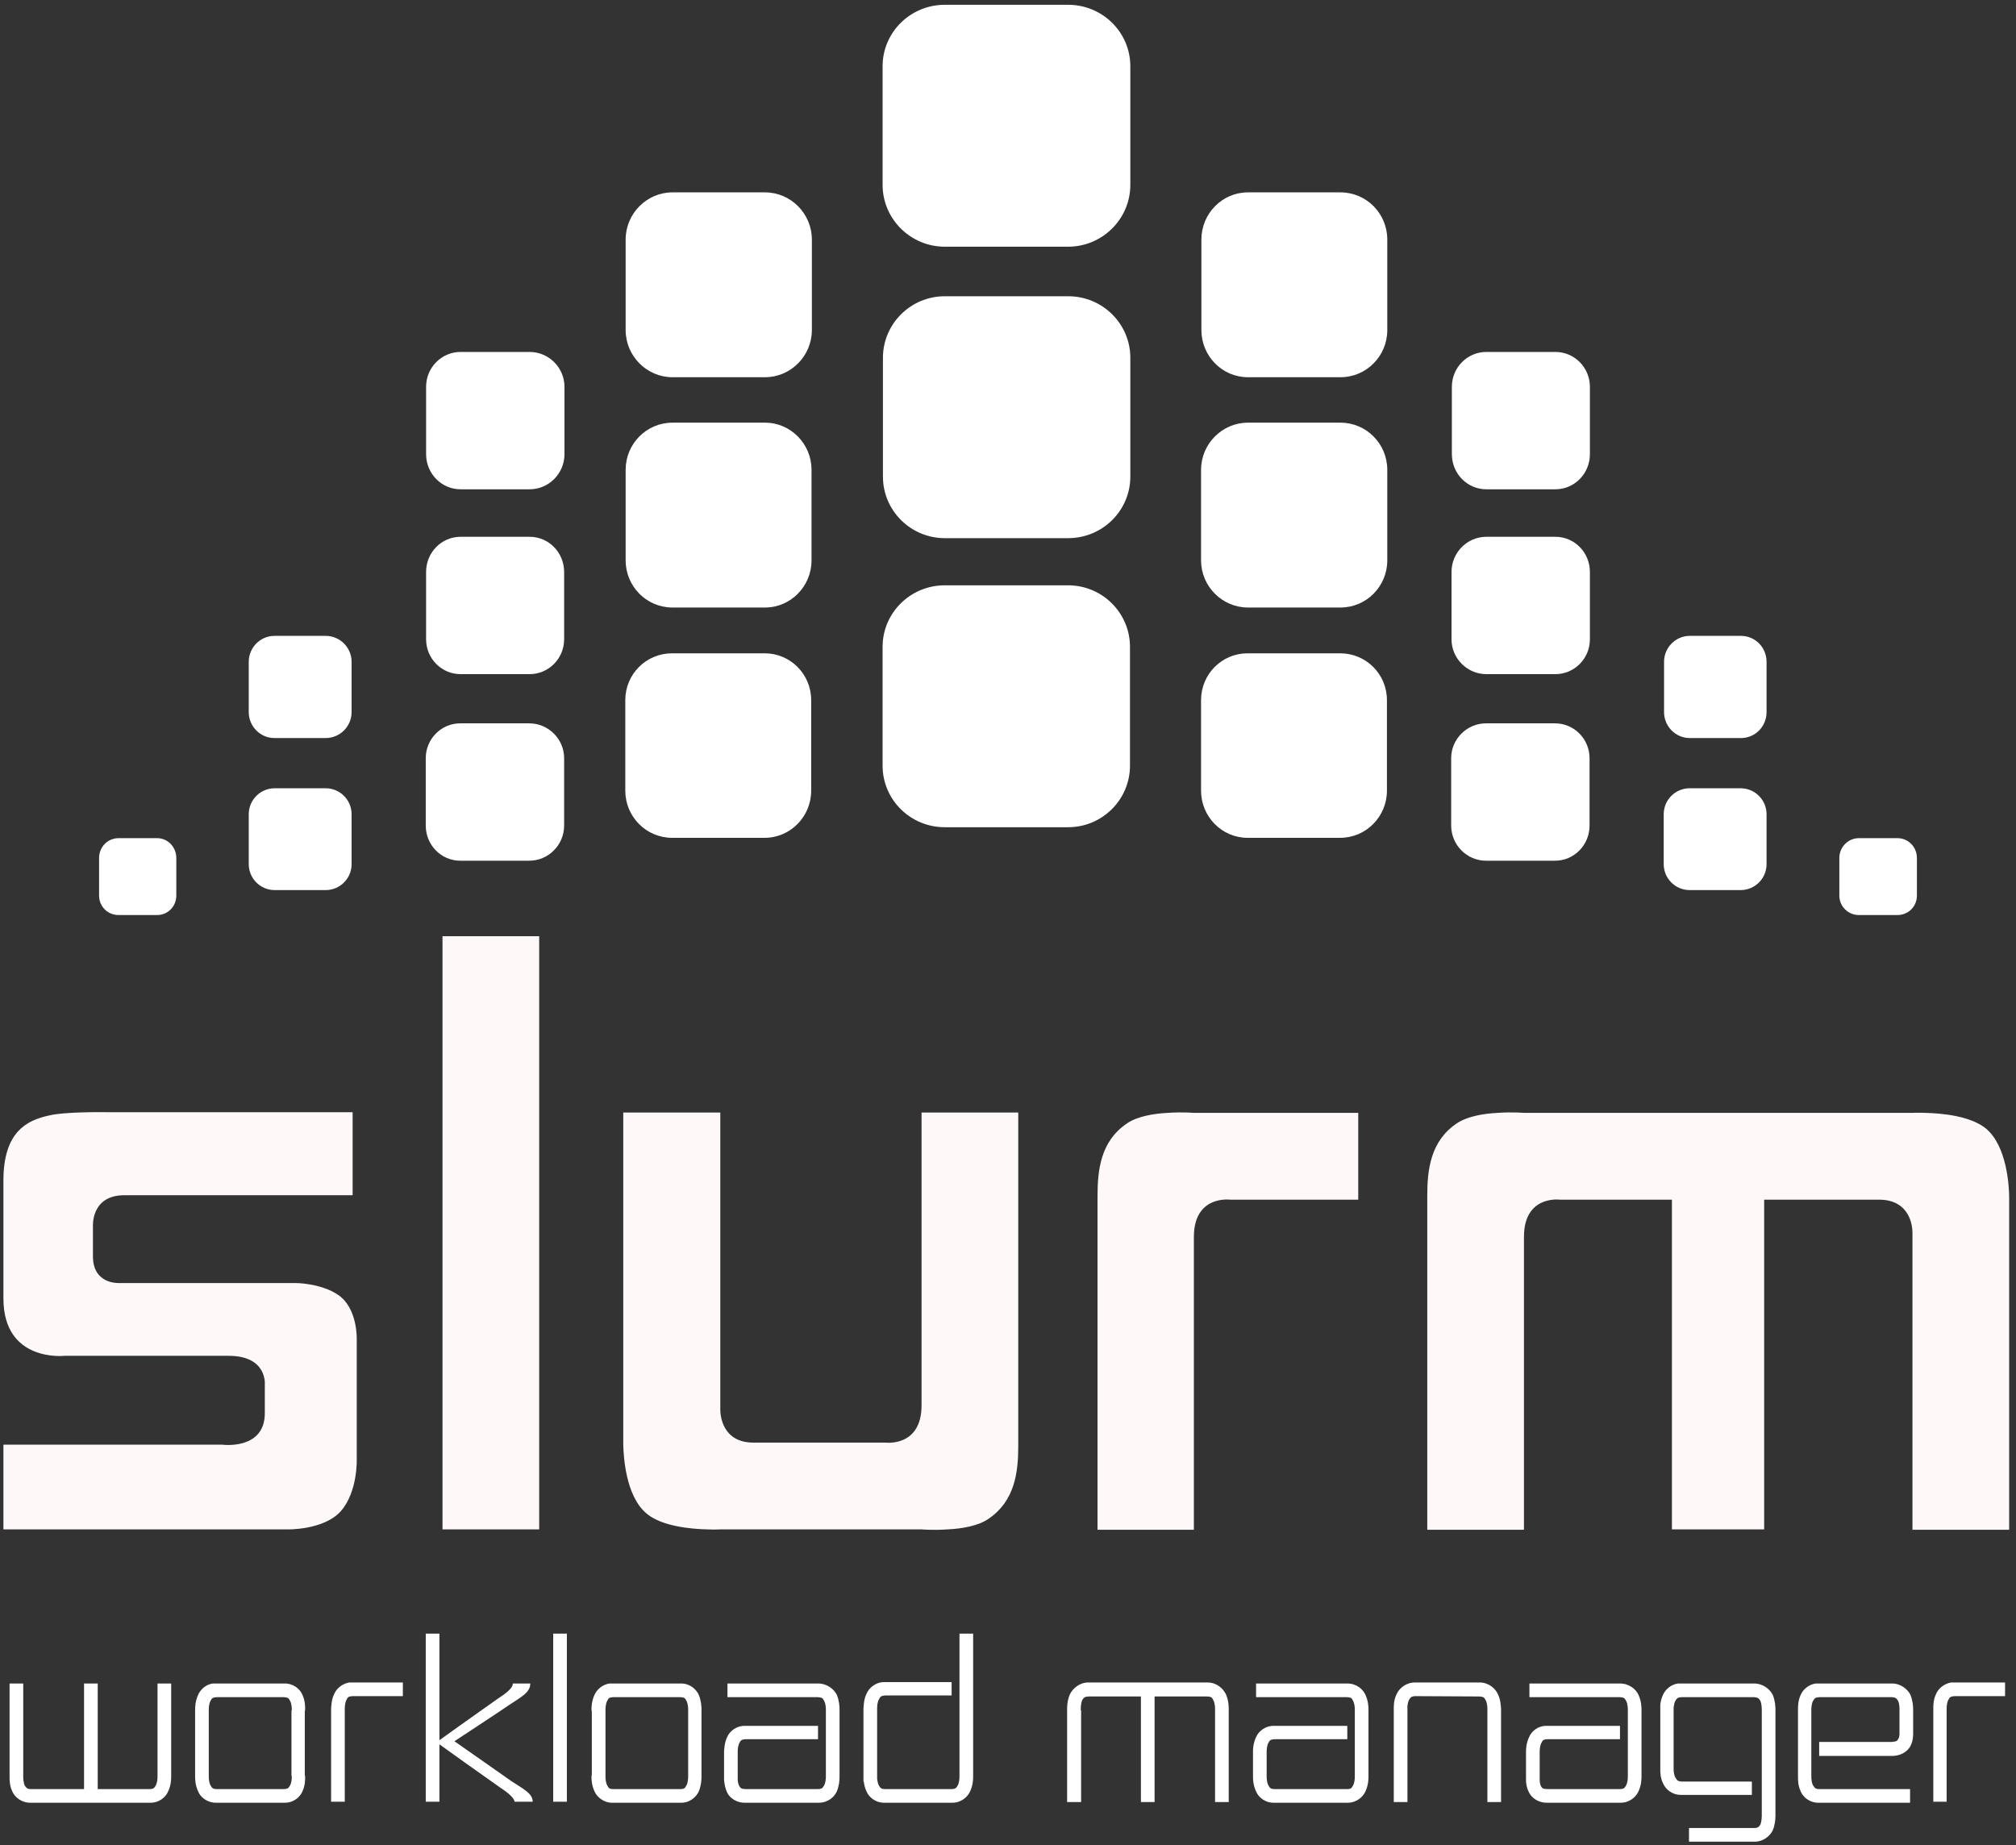 <svg version="1.2" xmlns="http://www.w3.org/2000/svg" viewBox="0 0 590 540" width="590" height="540">
	<rect x="0" y="0" width="590" height="540" fill="#333333" stroke="none"/>
	<title>Slurm_logo</title>
	<style>
		.s0 { fill: #ffffff } 
		.s1 { fill: #fff8f8 } 
	</style>
	<path class="s0" d="m276.5 1.4c-10 0-18.2 8-18.2 18v34.7c0 10 8.2 18.1 18.2 18.1h36.1c10 0 18.2-8.1 18.2-18.1v-34.7c0-10-8.2-18-18.2-18zm88.7 54.9c-7.5 0-13.6 6.2-13.6 13.8v26.5c0 7.6 6.1 13.8 13.6 13.8h27.1c7.6 0 13.7-6.2 13.7-13.8v-26.5c0-7.6-6.1-13.8-13.7-13.8zm-168.4 0c-7.5 0-13.7 6.2-13.7 13.8v26.5c0 7.6 6.2 13.8 13.7 13.8h27.1c7.5 0 13.7-6.2 13.7-13.8v-26.5c0-7.6-6.2-13.8-13.7-13.8zm79.7 30.4c-10 0-18.1 8.1-18.1 18v34.8c0 9.9 8.1 18 18.1 18h36.1c10.1 0 18.2-8.1 18.2-18v-34.8c0-9.9-8.1-18-18.2-18zm158.5 16.3c-5.6 0-10.1 4.6-10.1 10.2v19.7c0 5.7 4.5 10.3 10.1 10.3h20.2c5.6 0 10.1-4.6 10.1-10.3v-19.7c0-5.6-4.5-10.2-10.1-10.2zm-300.2 0c-5.6 0-10.1 4.6-10.1 10.2v19.7c0 5.7 4.5 10.3 10.1 10.3h20.2c5.6 0 10.2-4.6 10.2-10.3v-19.7c0-5.6-4.6-10.2-10.2-10.2zm230.4 20.7c-7.5 0-13.7 6.2-13.7 13.8v26.5c0 7.6 6.2 13.8 13.7 13.8h27.1c7.6 0 13.7-6.2 13.7-13.8v-26.5c0-7.6-6.1-13.8-13.7-13.8zm-168.4 0c-7.6 0-13.7 6.2-13.7 13.8v26.5c0 7.6 6.1 13.8 13.7 13.8h27.1c7.5 0 13.6-6.2 13.6-13.8v-26.5c0-7.6-6.1-13.8-13.6-13.8zm238.2 33.4c-5.6 0-10.2 4.6-10.2 10.3v19.7c0 5.6 4.6 10.2 10.2 10.2h20.2c5.6 0 10.1-4.6 10.1-10.2v-19.7c0-5.7-4.5-10.3-10.1-10.3zm-300.2 0c-5.6 0-10.1 4.6-10.1 10.3v19.7c0 5.6 4.5 10.2 10.1 10.2h20.2c5.6 0 10.1-4.6 10.1-10.2v-19.7c0-5.7-4.5-10.3-10.1-10.3zm141.7 14.2c-10.1 0-18.2 8.1-18.2 18v34.8c0 9.9 8.1 18 18.2 18h36.1c10 0 18.1-8.1 18.1-18v-34.8c0-9.9-8.1-18-18.1-18zm218 14.8c-4.1 0-7.5 3.4-7.5 7.6v14.7c0 4.2 3.4 7.6 7.5 7.6h15c4.2 0 7.5-3.4 7.5-7.6v-14.7c0-4.2-3.3-7.6-7.5-7.6zm-414.2 0c-4.1 0-7.5 3.4-7.5 7.6v14.7c0 4.2 3.4 7.6 7.5 7.6h15c4.2 0 7.6-3.4 7.6-7.6v-14.7c0-4.2-3.4-7.6-7.6-7.6zm284.8 5.1c-7.5 0-13.6 6.1-13.6 13.7v26.5c0 7.6 6.1 13.8 13.6 13.8h27.1c7.6 0 13.7-6.2 13.7-13.8v-26.5c0-7.6-6.1-13.7-13.7-13.7zm-168.4 0c-7.6 0-13.7 6.1-13.7 13.7v26.5c0 7.6 6.1 13.8 13.7 13.8h27.1c7.5 0 13.6-6.2 13.6-13.8v-26.5c0-7.6-6.1-13.7-13.6-13.7zm238.2 20.5c-5.6 0-10.2 4.6-10.2 10.2v19.7c0 5.7 4.6 10.3 10.2 10.3h20.2c5.6 0 10.1-4.6 10.1-10.3v-19.7c0-5.6-4.5-10.2-10.1-10.2zm-300.2 0c-5.6 0-10.1 4.6-10.1 10.2v19.7c0 5.7 4.5 10.3 10.1 10.3h20.2c5.6 0 10.2-4.6 10.2-10.3v-19.7c0-5.6-4.6-10.2-10.2-10.2zm359.8 19c-4.2 0-7.6 3.4-7.6 7.6v14.6c0 4.2 3.4 7.6 7.6 7.6h14.9c4.2 0 7.6-3.4 7.6-7.6v-14.6c0-4.2-3.4-7.6-7.6-7.6zm-414.1 0c-4.2 0-7.6 3.4-7.6 7.6v14.6c0 4.2 3.4 7.6 7.6 7.6h14.9c4.2 0 7.6-3.4 7.6-7.6v-14.6c0-4.2-3.4-7.6-7.6-7.6zm463.6 14.6c-3.1 0-5.7 2.6-5.7 5.8v11c0 3.2 2.6 5.7 5.7 5.7h11.3c3.2 0 5.7-2.5 5.7-5.7v-11c0-3.2-2.5-5.8-5.7-5.8zm-509.3 0c-3.2 0-5.7 2.6-5.7 5.8v11c0 3.2 2.5 5.7 5.7 5.7h11.3c3.1 0 5.6-2.5 5.6-5.7v-11c0-3.2-2.5-5.8-5.6-5.8z"/>
	<path class="s0" d="m124.6 478.1v49.2h4v-16.8c2.3 1.7 11.9 8.5 17.7 12.6 4.3 2.8 4.2 3.9 4.3 4.2h5.3c0-2.5-2.9-3.8-6.2-6-2-1.4-16.7-11.7-16.7-11.7 0 0 14.3-9.4 16.3-10.8 3.3-2.2 5.9-3.5 5.9-6.1h-5.1c-0.1 0.4 0.2 1.5-4.2 4.3-5.4 3.8-14.4 10.2-17.3 12.3v-31.2zm37.3 0v49.2h4v-49.2zm118.9 0v41.4 0.1 0.4c0 0.6-0.1 1.8-0.5 2.5-0.4 0.7-0.6 1.1-1.8 1.1h-19.5c-1.2 0-1.4-0.4-1.8-1.1-0.3-0.5-0.4-1.3-0.5-1.9v-20.2-0.1-0.4c0-0.6 0.1-1.8 0.5-2.5 0.4-0.8 0.6-1.1 1.8-1.2h19.5v-3.9h-19.5c-2.7-0.1-4.7 1.7-5.4 3.4-0.8 1.6-0.8 3.3-0.9 4.2v0.7 18.7 0.7 0.7 0.7h0.1c0.1 0.8 0.3 1.9 0.8 2.9 0.7 1.7 2.7 3.4 5.4 3.3h19.5 0.2c2.6 0 4.5-1.7 5.2-3.3 0.8-1.7 0.9-3.3 0.9-4.3v-0.7-41.2c0 0-4 0-4 0zm-178.6 14.3c-2.2 0.4-3.8 1.9-4.4 3.4-0.8 1.6-0.8 3.3-0.9 4.2v0.8 26.5h4v-26.7-0.1-0.5c0-0.6 0.1-1.8 0.5-2.5 0.4-0.8 0.5-1 1.7-1.1h14.8v-4h-14.8c-0.3 0-0.6 0-0.9 0zm216.3 0c-2.6 0-4.6 1.8-5.4 3.5-0.7 1.6-0.8 3.3-0.8 4.2v0.7 26.6h4.1v-26.8l-0.1-0.1v-0.4c0-0.6 0.1-1.8 0.4-2.5 0.5-0.8 0.7-1 1.8-1.1h15.4v30.9h4v-30.9h15.5c1.2 0.1 1.3 0.3 1.7 1.1 0.4 0.7 0.5 1.9 0.5 2.5v0.4 0.1 26.8h4v-26.6-0.7c0-0.9-0.1-2.6-0.8-4.2-0.8-1.7-2.7-3.5-5.4-3.5 0 0-34.9 0-34.9 0zm95.6 0c-2.7 0-4.7 1.8-5.4 3.5-0.8 1.6-0.8 3.3-0.8 4.2v0.7 26.6h4v-26.8-0.1-0.4c-0.1-0.6 0.1-1.8 0.4-2.5 0.5-0.8 0.6-1.1 1.8-1.2l18.9 0.1c1.2 0.1 1.4 0.3 1.8 1.1 0.4 0.7 0.5 1.9 0.5 2.5v0.4 0.1 26.8h4v-26.6-0.7c-0.1-0.9-0.1-2.6-0.9-4.2-0.7-1.7-2.7-3.5-5.4-3.5 0 0-18.9 0-18.9 0zm156.9 0c-2.2 0.4-3.8 1.9-4.4 3.4-0.8 1.6-0.8 3.3-0.8 4.2v0.8 26.5h3.9v-26.7-0.1-0.5c0-0.6 0.1-1.8 0.5-2.5 0.4-0.8 0.6-1 1.8-1.1h14.8v-4h-14.8c-0.3 0-0.7 0-1 0zm-568.2 0.3v26.6c0 0.1 0 0.4 0 0.7 0 1 0 2.6 0.8 4.3 0.7 1.6 2.6 3.3 5.3 3.3h0.1 34.8c2.7 0.1 4.7-1.6 5.4-3.3 0.8-1.7 0.9-3.3 0.9-4.3v-0.7-26.6h-4v26.8 0.1 0.4c0 0.6-0.1 1.8-0.5 2.5-0.4 0.7-0.6 1.1-1.8 1.1h-15.2v-30.9h-4v30.9h-15.6c-1.1 0-1.3-0.4-1.8-1.1-0.3-0.7-0.4-1.9-0.4-2.5v-0.4-0.1-26.8zm59.5 0c-2.2 0.3-3.7 1.9-4.3 3.3-0.8 1.7-0.9 3.4-0.9 4.3v0.7 18.3 0.7c0 1 0.1 2.6 0.9 4.3 0.6 1.6 2.6 3.3 5.2 3.3h0.2 19.7c2.7 0.1 4.7-1.6 5.4-3.3 0.8-1.7 0.8-3.3 0.8-4.3l-0.1-0.6v-18.4l0.1-0.7c0-0.9 0-2.6-0.8-4.3-0.7-1.7-2.7-3.4-5.4-3.3h-19.7c-0.4 0-0.8 0-1.1 0zm116.1 0c-2.2 0.3-3.8 1.9-4.4 3.3-0.8 1.7-0.9 3.4-0.9 4.3l0.1 0.7v18.3l-0.1 0.7c0 1 0.1 2.6 0.9 4.3 0.7 1.6 2.6 3.3 5.2 3.3h0.1 19.8c2.7 0.1 4.6-1.6 5.4-3.3 0.7-1.7 0.8-3.3 0.8-4.3v-0.6-18.4-0.7c0-0.9-0.1-2.6-0.8-4.3-0.8-1.7-2.7-3.4-5.4-3.3h-19.8c-0.3 0-0.6 0-0.9 0zm34.5 0v4h26.5c1.2 0.1 1.4 0.3 1.8 1.1 0.4 0.7 0.5 1.9 0.5 2.5v0.5 0.1 18.6 0.1 0.4c0 0.6-0.1 1.8-0.5 2.5-0.4 0.7-0.6 1.1-1.8 1.1h-21.2c-1.3 0-1.4-0.3-1.8-0.8-0.3-0.5-0.5-1.4-0.5-1.9v-0.3-0.1-7.3-0.1-0.5c0-0.6 0.1-1.8 0.5-2.5 0.4-0.8 0.6-1 1.8-1.1h21.2v-3.9h-21.2c-2.7-0.1-4.7 1.6-5.4 3.3-0.8 1.7-0.8 3.3-0.9 4.2v0.8 6.9 0.6c0.1 0.8 0.2 2.3 1 3.9 0.8 1.5 2.8 2.9 5.3 2.8h21.2 0.2c2.7 0 4.6-1.7 5.3-3.3 0.7-1.7 0.8-3.3 0.8-4.3v-0.7-18.3-0.7c0-0.9-0.1-2.6-0.8-4.3-0.8-1.6-2.8-3.3-5.5-3.3 0 0-26.5 0-26.5 0zm154.7 0v4h26.7c1.2 0.1 1.3 0.3 1.7 1.1 0.4 0.7 0.5 1.9 0.5 2.5v0.5 0.1 18.6 0.1 0.4c0 0.6-0.1 1.8-0.5 2.5-0.4 0.7-0.5 1.1-1.7 1.1h-21.3c-1.2 0-1.4-0.4-1.8-1.1-0.4-0.7-0.5-1.9-0.5-2.5v-0.4-0.1-6.3-0.1-0.1-0.4c0-0.6 0.1-1.8 0.5-2.5 0.4-0.8 0.6-1 1.8-1.1h21.3v-3.9h-21.3c-2.7-0.1-4.7 1.6-5.4 3.3-0.8 1.7-0.9 3.3-0.9 4.2v0.8 5.9 0.7c0 1 0.1 2.6 0.9 4.3 0.7 1.7 2.7 3.4 5.4 3.3h21.3 0.1c2.6 0 4.5-1.7 5.2-3.3 0.8-1.7 0.9-3.3 0.9-4.3v-0.6-18.4-0.7c0-0.9-0.1-2.6-0.9-4.3-0.7-1.6-2.6-3.3-5.3-3.3 0 0-26.7 0-26.7 0zm80 0v4h26.5c1.2 0.1 1.4 0.3 1.8 1.1 0.4 0.7 0.5 1.9 0.5 2.5v0.5 0.1 18.6 0.1 0.4c0 0.6-0.1 1.8-0.5 2.5-0.4 0.7-0.6 1.1-1.8 1.1h-21.3c-1.3 0-1.5-0.3-1.8-0.8-0.3-0.5-0.4-1.4-0.4-1.9v-0.3-0.1-7.3-0.1-0.1-0.4c0-0.6 0.1-1.8 0.5-2.5 0.4-0.8 0.5-1 1.7-1.1h21.3v-3.9h-21.3c-2.7-0.1-4.6 1.6-5.3 3.3-0.8 1.7-0.9 3.3-0.9 4.2v0.8 6.9 0.6c0 0.8 0.1 2.3 1 3.9 0.8 1.5 2.8 2.9 5.3 2.8h21.2 0.2c2.6 0 4.5-1.7 5.2-3.3 0.8-1.7 0.9-3.3 0.9-4.3v-0.6-18.4-0.7c0-0.9-0.1-2.6-0.9-4.3-0.7-1.6-2.7-3.3-5.4-3.3zm43.5 0c-2.2 0.3-3.8 1.9-4.4 3.3-0.5 1.1-0.7 2-0.8 2.9v0.7 0.7 0.7 16.1 0.7c0 0.9 0 2.5 0.8 4.1 0.7 1.7 2.6 3.4 5.2 3.4h0.2 20.6v-3.9h-20.6c-1.2-0.1-1.3-0.4-1.8-1.2-0.4-0.7-0.5-1.8-0.5-2.4v-0.5-0.1-17.5c0.1-0.6 0.2-1.4 0.5-1.9 0.5-0.8 0.6-1 1.8-1.1h21.2c1.2 0.1 1.4 0.3 1.9 1.1 0.3 0.7 0.4 1.9 0.4 2.5v0.5 0.1 29.9 0.1 0.5c0 0.6-0.1 1.8-0.4 2.6-0.5 0.7-0.7 1-1.9 1h-19v4h19 0.2c2.6 0 4.5-1.7 5.3-3.3 0.7-1.7 0.8-3.3 0.8-4.3v-0.6-29.8-0.7c0-0.9-0.1-2.6-0.8-4.3-0.8-1.6-2.8-3.3-5.5-3.3h-21.2c-0.3 0-0.7 0-1 0zm40.3 0c-2.2 0.3-3.8 1.9-4.4 3.3-0.8 1.7-0.8 3.4-0.8 4.3v0.7 18.3 0.7c0 1 0 2.6 0.8 4.3 0.7 1.7 2.7 3.4 5.4 3.3h26.6v-4h-26.6c-1.2 0-1.3-0.4-1.8-1.1-0.4-0.7-0.5-1.9-0.5-2.5v-0.4-0.1-18.6-0.1-0.1-0.4c0-0.6 0.1-1.8 0.5-2.5 0.5-0.8 0.6-1 1.8-1.1h21.3c1.1 0.1 1.3 0.3 1.8 1.1 0.3 0.6 0.4 1.6 0.4 2.2v7.1 0.1 0.1 0.2c0 0.4-0.1 1.1-0.4 1.5-0.2 0.4-0.4 0.7-1.8 0.8h-21.3v4.1h21.3 0.1c2.4 0 4.3-1.2 5.2-2.7 0.8-1.4 0.9-2.9 0.9-3.7v-0.6-5.9-0.7c0-0.9-0.1-2.6-0.8-4.3-0.8-1.6-2.8-3.3-5.4-3.3h-21.3c-0.3 0-0.7 0-1 0zm-468 4h19.7c1.2 0.1 1.4 0.3 1.8 1.1 0.4 0.7 0.5 1.9 0.5 2.5l-0.1 0.5v0.1 18.6 0.1l0.1 0.4c0 0.6-0.1 1.8-0.5 2.5-0.4 0.7-0.6 1.1-1.8 1.1h-19.7c-1.2 0-1.4-0.4-1.8-1.1-0.4-0.7-0.5-1.9-0.5-2.5v-0.4-0.1-18.6-0.1-0.5c0-0.6 0.1-1.8 0.5-2.5 0.4-0.8 0.6-1 1.8-1.1zm116 0h19.8c1.2 0.1 1.3 0.3 1.7 1.1 0.4 0.7 0.5 1.9 0.5 2.5v0.5 0.1 18.6 0.1 0.4c0 0.6-0.1 1.8-0.5 2.5-0.4 0.7-0.5 1.1-1.7 1.1h-19.8c-1.2 0-1.3-0.4-1.7-1.1-0.4-0.7-0.5-1.9-0.5-2.5v-0.4-0.1-18.6-0.1-0.5c0-0.6 0.1-1.8 0.5-2.5 0.4-0.8 0.5-1 1.7-1.1z"/>
	<path class="s1" d="m581.1 330.2c-4.5-3.6-12.8-4.4-17.7-4.5-2.2-0.1-3.7 0-3.7 0h-113.7c0 0-3.5-0.3-7.7 0-4.1 0.2-8.9 1-12 3.1-7.7 5.2-8.6 13.6-8.6 21.3v97.6h28.3v-85.7c0-12.3 10.5-10.9 10.5-10.9h32.8v96.5h27v-96.5h33.6c9.1 0 9.8 7.8 9.8 9.6v0.4 86.6h28.3v-96.6-0.7c0-3-0.6-15.1-6.9-20.2zm-239.3-4.5c-4.1 0.2-9 1-12 3.1-7.7 5.2-8.6 13.6-8.6 21.3v97.6h28.2v-85.7c0-12.3 10.6-10.9 10.6-10.9h37.5v-25.4h-48.1c0 0-3.4-0.3-7.6 0zm-72.1 85.6c0 12.3-10.6 10.9-10.6 10.9h-38.6c-9 0-9.7-7.8-9.7-9.6v-0.4-86.6h-28.4v96.6 0.7c0.1 3 0.6 15.1 7 20.2 4.4 3.6 12.8 4.4 17.6 4.5 2.3 0.1 3.8 0 3.8 0h58.9c0 0 3.4 0.3 7.6 0 4.2-0.2 9-1 12-3.1 7.7-5.2 8.7-13.6 8.7-21.3v-97.6h-28.3zm-140.2 36.3h28.3v-173.6h-28.3zm-25.1-55.7c0 0 0.3-9-5.4-12.9-5.1-3.5-12.5-3.5-12.5-3.5h-51.6c0 0-7.7 0.5-7.7-7.8v-8.7c0 0-0.7-9.2 9.2-9.2h66.8v-24.3h-72.3c0 0-12-0.2-16.7 1-6.3 1.4-13.2 4.7-13.2 19v34.5c0 18.8 17.9 16.8 17.9 16.8h48c11.4 0 10.6 8.4 10.6 8.4v8.4c0 10.9-12.5 9.2-12.5 9.2h-64v24.8h83c0 0 10.8 0.3 15.8-5.4 5-5.8 4.6-15.3 4.6-15.3z"/>
</svg>